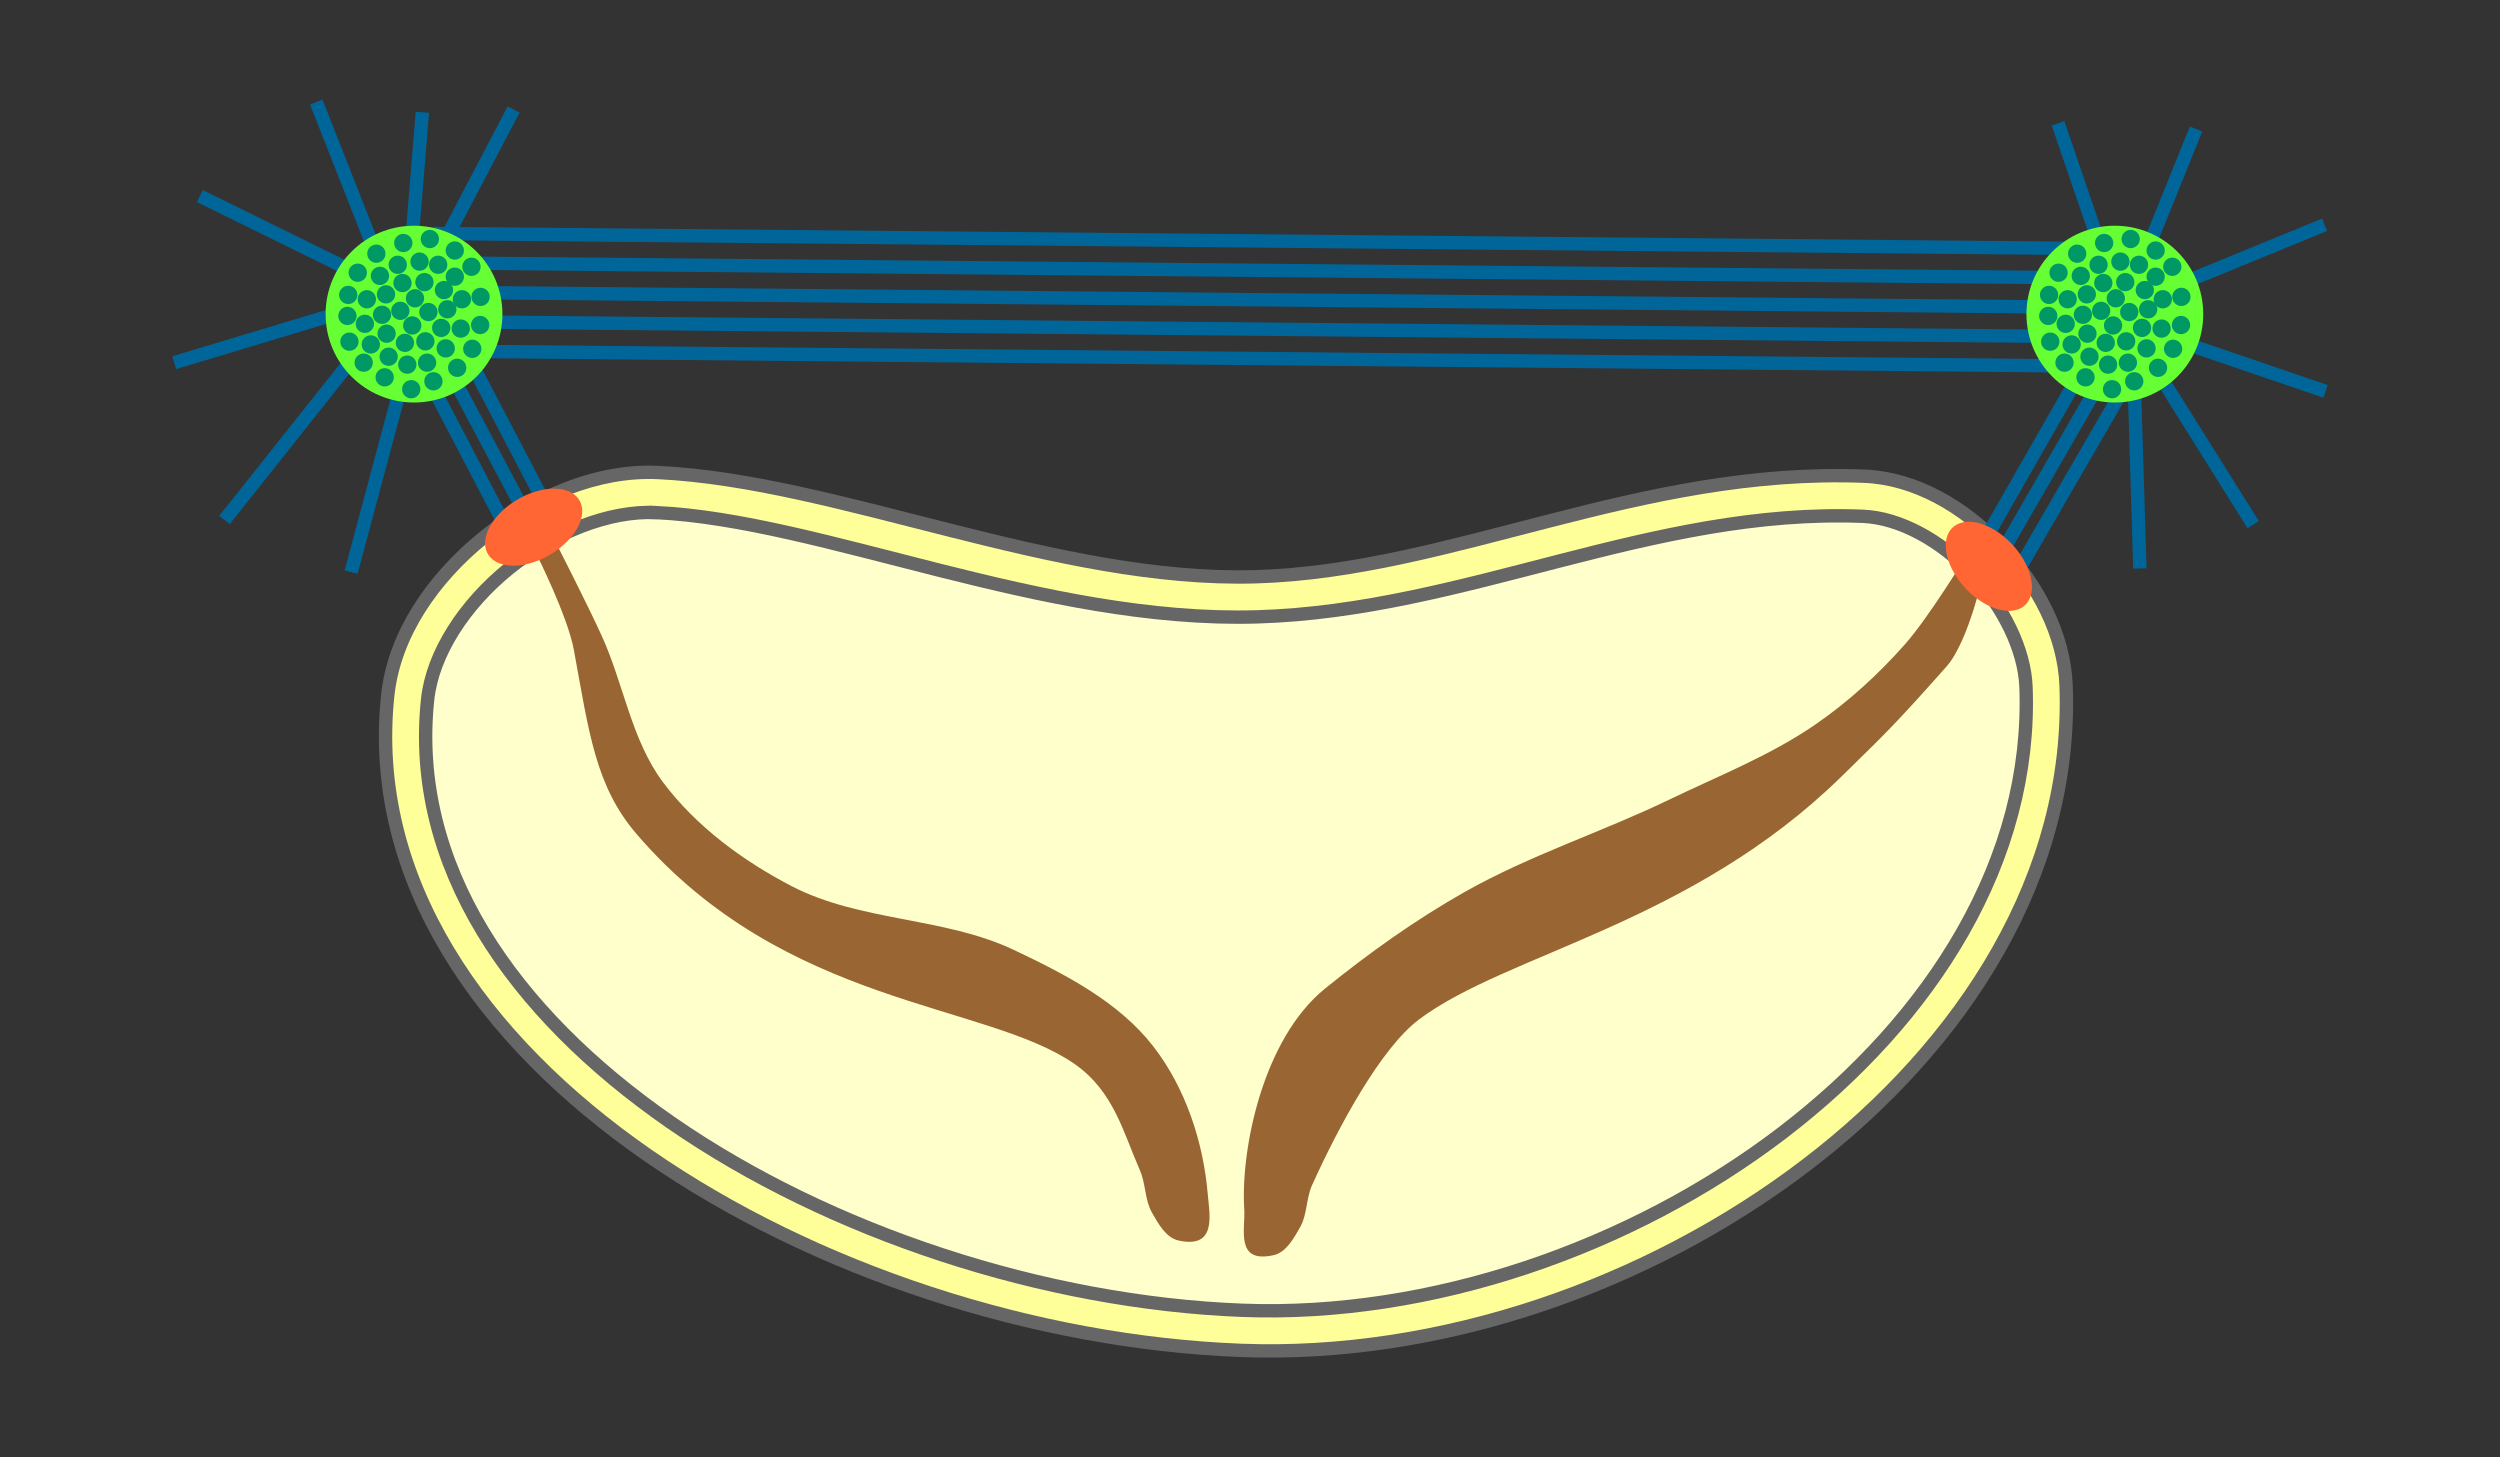 <svg xmlns="http://www.w3.org/2000/svg" width="199.467" height="116.267" viewBox="0 0 187 109"><rect x="0" y="0" width="187" height="109" fill="#333333" stroke="none"/><g transform="translate(-160.68 -193.318)"><path d="M209.908 228.662c-4.526-.218-9.252 1.778-13.04 4.846-3.79 3.068-6.7 7.261-7.184 11.812-1.466 13.75 7.019 25.802 19.46 34.42 12.442 8.619 28.948 13.996 44.362 14.586 14.874.57 30.455-4.84 42.283-13.863 11.828-9.023 19.968-21.773 19.434-35.877-.144-3.78-2.1-7.524-4.868-10.44-2.766-2.915-6.397-5.055-10.218-5.207-16.856-.668-30.835 7.086-45.504 7.52-15.003.444-31.213-7.145-44.725-7.797z" style="color:#000;font-style:normal;font-variant:normal;font-weight:400;font-stretch:normal;font-size:medium;line-height:normal;font-family:sans-serif;text-indent:0;text-align:start;text-decoration:none;text-decoration-line:none;text-decoration-style:solid;text-decoration-color:#000;letter-spacing:normal;word-spacing:normal;text-transform:none;direction:ltr;block-progression:tb;writing-mode:lr-tb;baseline-shift:baseline;text-anchor:start;white-space:normal;clip-rule:nonzero;display:inline;overflow:visible;visibility:visible;opacity:1;isolation:auto;mix-blend-mode:normal;color-interpolation:sRGB;color-interpolation-filters:linearRGB;solid-color:#000;solid-opacity:1;fill:#ff9;fill-opacity:1;fill-rule:evenodd;stroke:#666;stroke-width:1;stroke-linecap:butt;stroke-linejoin:miter;stroke-miterlimit:4;stroke-dasharray:none;stroke-dashoffset:0;stroke-opacity:1;color-rendering:auto;image-rendering:auto;shape-rendering:auto;text-rendering:auto;enable-background:accumulate"/><path d="M209.764 231.658c12.461.601 28.912 8.275 44.959 7.801 15.632-.462 29.448-8.15 45.295-7.522 2.74.11 5.807 1.793 8.162 4.274 2.354 2.481 3.94 5.708 4.045 8.49.488 12.88-6.982 24.777-18.256 33.377-11.274 8.6-26.286 13.789-40.348 13.25-14.794-.567-30.873-5.812-42.77-14.053-11.896-8.24-19.501-19.284-18.185-31.636.368-3.452 2.77-7.111 6.09-9.8 3.32-2.687 7.495-4.35 11.008-4.18z" style="color:#000;font-style:normal;font-variant:normal;font-weight:400;font-stretch:normal;font-size:medium;line-height:normal;font-family:sans-serif;text-indent:0;text-align:start;text-decoration:none;text-decoration-line:none;text-decoration-style:solid;text-decoration-color:#000;letter-spacing:normal;word-spacing:normal;text-transform:none;direction:ltr;block-progression:tb;writing-mode:lr-tb;baseline-shift:baseline;text-anchor:start;white-space:normal;clip-rule:nonzero;display:inline;overflow:visible;visibility:visible;opacity:1;isolation:auto;mix-blend-mode:normal;color-interpolation:sRGB;color-interpolation-filters:linearRGB;solid-color:#000;solid-opacity:1;fill:#ffc;fill-opacity:1;fill-rule:evenodd;stroke:#666;stroke-width:1;stroke-linecap:butt;stroke-linejoin:miter;stroke-miterlimit:4;stroke-dasharray:none;stroke-dashoffset:0;stroke-opacity:1;color-rendering:auto;image-rendering:auto;shape-rendering:auto;text-rendering:auto;enable-background:accumulate"/><path d="M202.142 233.677s2.441 4.77 3.55 7.206c1.644 3.608 2.216 7.798 4.597 10.967 2.472 3.29 5.956 5.856 9.608 7.753 5.11 2.655 11.402 2.299 16.607 4.763 3.826 1.812 7.852 3.878 10.445 7.224 2.408 3.109 3.744 7.153 4.073 11.072.125 1.489.707 4.087-2.193 3.446-.938-.207-1.509-1.254-1.985-2.089-.54-.949-.456-2.152-.895-3.152-1.253-2.852-1.964-5.926-4.89-7.962-6.665-4.634-21.65-4.283-32.755-17.19-3.1-3.604-3.566-7.625-4.7-13.787-.467-2.537-2.82-7.207-2.82-7.207zM307.73 234.938s-2.781 4.557-4.538 6.549c-1.995 2.259-4.252 4.324-6.734 6.032-3.373 2.32-7.237 3.836-10.925 5.614-5.037 2.43-10.423 4.15-15.291 6.902-3.685 2.083-7.153 4.562-10.445 7.224-4.697 3.798-6.327 12.124-6.047 16.499.096 1.491-.706 4.088 2.194 3.447.937-.208 1.508-1.255 1.984-2.09.541-.948.445-2.156.896-3.152 2.03-4.483 5.163-10.263 8.015-12.402 6.558-4.918 20.326-7.12 31.603-18.178 3.314-3.249 3.901-3.776 7.825-8.194 1.713-1.929 2.82-7.207 2.82-7.207z" style="fill:#963;fill-opacity:1;fill-rule:evenodd;stroke:none;stroke-width:1px;stroke-linecap:butt;stroke-linejoin:miter;stroke-opacity:1"/><path d="m193.065 210.781 123.432 1.12M193.065 219.577l123.432 1.12M193.065 217.378l123.432 1.12M193.065 215.18l123.432 1.12M193.065 212.98l123.432 1.12" style="fill:none;fill-rule:evenodd;stroke:#069;stroke-width:1px;stroke-linecap:butt;stroke-linejoin:miter;stroke-opacity:1"/><path d="m192.343 220.936 6.368 12.182M193.248 219.056l6.716 12.67M195.964 220.518l5.602 10.72M190.672 222.19l-3.729 13.922M186.982 220.24l-9.508 11.973M185.728 216.828l-12.015 3.618M175.632 207.985l11.172 5.497M184.336 200.952l4.278 10.86M192.274 201.718l-.805 9.815M199.097 201.51l-5.4 10.301" style="stroke:#069;stroke-width:1px"/><g transform="translate(-101.4 65.834)"><circle style="fill:#6f3;fill-opacity:1" cx="293.048" cy="150.98" r="6.612"/><g transform="matrix(-1 0 0 1 -25.936 -66.1)"><circle style="color:#000;clip-rule:nonzero;display:inline;overflow:visible;visibility:visible;opacity:1;isolation:auto;mix-blend-mode:normal;color-interpolation:sRGB;color-interpolation-filters:linearRGB;solid-color:#000;solid-opacity:1;fill:#096;fill-opacity:1;fill-rule:nonzero;stroke:none;stroke-width:1;stroke-linecap:round;stroke-linejoin:round;stroke-miterlimit:4;stroke-dasharray:none;stroke-dashoffset:.44;stroke-opacity:1;color-rendering:auto;image-rendering:auto;shape-rendering:auto;text-rendering:auto;enable-background:accumulate" cx="-321.225" cy="215.281" r=".685"/><circle style="color:#000;clip-rule:nonzero;display:inline;overflow:visible;visibility:visible;opacity:1;isolation:auto;mix-blend-mode:normal;color-interpolation:sRGB;color-interpolation-filters:linearRGB;solid-color:#000;solid-opacity:1;fill:#096;fill-opacity:1;fill-rule:nonzero;stroke:none;stroke-width:1;stroke-linecap:round;stroke-linejoin:round;stroke-miterlimit:4;stroke-dasharray:none;stroke-dashoffset:.44;stroke-opacity:1;color-rendering:auto;image-rendering:auto;shape-rendering:auto;text-rendering:auto;enable-background:accumulate" cx="-319.764" cy="214.688" r=".685"/><circle style="color:#000;clip-rule:nonzero;display:inline;overflow:visible;visibility:visible;opacity:1;isolation:auto;mix-blend-mode:normal;color-interpolation:sRGB;color-interpolation-filters:linearRGB;solid-color:#000;solid-opacity:1;fill:#096;fill-opacity:1;fill-rule:nonzero;stroke:none;stroke-width:1;stroke-linecap:round;stroke-linejoin:round;stroke-miterlimit:4;stroke-dasharray:none;stroke-dashoffset:.44;stroke-opacity:1;color-rendering:auto;image-rendering:auto;shape-rendering:auto;text-rendering:auto;enable-background:accumulate" cx="-318.121" cy="214.756" r=".685"/><circle style="color:#000;clip-rule:nonzero;display:inline;overflow:visible;visibility:visible;opacity:1;isolation:auto;mix-blend-mode:normal;color-interpolation:sRGB;color-interpolation-filters:linearRGB;solid-color:#000;solid-opacity:1;fill:#096;fill-opacity:1;fill-rule:nonzero;stroke:none;stroke-width:1;stroke-linecap:round;stroke-linejoin:round;stroke-miterlimit:4;stroke-dasharray:none;stroke-dashoffset:.44;stroke-opacity:1;color-rendering:auto;image-rendering:auto;shape-rendering:auto;text-rendering:auto;enable-background:accumulate" cx="-320.061" cy="216.924" r=".685"/><circle style="color:#000;clip-rule:nonzero;display:inline;overflow:visible;visibility:visible;opacity:1;isolation:auto;mix-blend-mode:normal;color-interpolation:sRGB;color-interpolation-filters:linearRGB;solid-color:#000;solid-opacity:1;fill:#096;fill-opacity:1;fill-rule:nonzero;stroke:none;stroke-width:1;stroke-linecap:round;stroke-linejoin:round;stroke-miterlimit:4;stroke-dasharray:none;stroke-dashoffset:.44;stroke-opacity:1;color-rendering:auto;image-rendering:auto;shape-rendering:auto;text-rendering:auto;enable-background:accumulate" cx="-317.961" cy="216.833" r=".685"/><circle style="color:#000;clip-rule:nonzero;display:inline;overflow:visible;visibility:visible;opacity:1;isolation:auto;mix-blend-mode:normal;color-interpolation:sRGB;color-interpolation-filters:linearRGB;solid-color:#000;solid-opacity:1;fill:#096;fill-opacity:1;fill-rule:nonzero;stroke:none;stroke-width:1;stroke-linecap:round;stroke-linejoin:round;stroke-miterlimit:4;stroke-dasharray:none;stroke-dashoffset:.44;stroke-opacity:1;color-rendering:auto;image-rendering:auto;shape-rendering:auto;text-rendering:auto;enable-background:accumulate" cx="-318.851" cy="217.928" r=".685"/><circle style="color:#000;clip-rule:nonzero;display:inline;overflow:visible;visibility:visible;opacity:1;isolation:auto;mix-blend-mode:normal;color-interpolation:sRGB;color-interpolation-filters:linearRGB;solid-color:#000;solid-opacity:1;fill:#096;fill-opacity:1;fill-rule:nonzero;stroke:none;stroke-width:1;stroke-linecap:round;stroke-linejoin:round;stroke-miterlimit:4;stroke-dasharray:none;stroke-dashoffset:.44;stroke-opacity:1;color-rendering:auto;image-rendering:auto;shape-rendering:auto;text-rendering:auto;enable-background:accumulate" cx="-316.889" cy="215.601" r=".685"/><circle style="color:#000;clip-rule:nonzero;display:inline;overflow:visible;visibility:visible;opacity:1;isolation:auto;mix-blend-mode:normal;color-interpolation:sRGB;color-interpolation-filters:linearRGB;solid-color:#000;solid-opacity:1;fill:#096;fill-opacity:1;fill-rule:nonzero;stroke:none;stroke-width:1;stroke-linecap:round;stroke-linejoin:round;stroke-miterlimit:4;stroke-dasharray:none;stroke-dashoffset:.44;stroke-opacity:1;color-rendering:auto;image-rendering:auto;shape-rendering:auto;text-rendering:auto;enable-background:accumulate" cx="-316.592" cy="217.13" r=".685"/><circle style="color:#000;clip-rule:nonzero;display:inline;overflow:visible;visibility:visible;opacity:1;isolation:auto;mix-blend-mode:normal;color-interpolation:sRGB;color-interpolation-filters:linearRGB;solid-color:#000;solid-opacity:1;fill:#096;fill-opacity:1;fill-rule:nonzero;stroke:none;stroke-width:1;stroke-linecap:round;stroke-linejoin:round;stroke-miterlimit:4;stroke-dasharray:none;stroke-dashoffset:.44;stroke-opacity:1;color-rendering:auto;image-rendering:auto;shape-rendering:auto;text-rendering:auto;enable-background:accumulate" cx="-316.935" cy="218.544" r=".685"/><circle style="color:#000;clip-rule:nonzero;display:inline;overflow:visible;visibility:visible;opacity:1;isolation:auto;mix-blend-mode:normal;color-interpolation:sRGB;color-interpolation-filters:linearRGB;solid-color:#000;solid-opacity:1;fill:#096;fill-opacity:1;fill-rule:nonzero;stroke:none;stroke-width:1;stroke-linecap:round;stroke-linejoin:round;stroke-miterlimit:4;stroke-dasharray:none;stroke-dashoffset:.44;stroke-opacity:1;color-rendering:auto;image-rendering:auto;shape-rendering:auto;text-rendering:auto;enable-background:accumulate" cx="-318.304" cy="219.229" r=".685"/><circle style="color:#000;clip-rule:nonzero;display:inline;overflow:visible;visibility:visible;opacity:1;isolation:auto;mix-blend-mode:normal;color-interpolation:sRGB;color-interpolation-filters:linearRGB;solid-color:#000;solid-opacity:1;fill:#096;fill-opacity:1;fill-rule:nonzero;stroke:none;stroke-width:1;stroke-linecap:round;stroke-linejoin:round;stroke-miterlimit:4;stroke-dasharray:none;stroke-dashoffset:.44;stroke-opacity:1;color-rendering:auto;image-rendering:auto;shape-rendering:auto;text-rendering:auto;enable-background:accumulate" cx="-319.833" cy="219.115" r=".685"/><circle style="color:#000;clip-rule:nonzero;display:inline;overflow:visible;visibility:visible;opacity:1;isolation:auto;mix-blend-mode:normal;color-interpolation:sRGB;color-interpolation-filters:linearRGB;solid-color:#000;solid-opacity:1;fill:#096;fill-opacity:1;fill-rule:nonzero;stroke:none;stroke-width:1;stroke-linecap:round;stroke-linejoin:round;stroke-miterlimit:4;stroke-dasharray:none;stroke-dashoffset:.44;stroke-opacity:1;color-rendering:auto;image-rendering:auto;shape-rendering:auto;text-rendering:auto;enable-background:accumulate" cx="-321.019" cy="218.111" r=".685"/><circle style="color:#000;clip-rule:nonzero;display:inline;overflow:visible;visibility:visible;opacity:1;isolation:auto;mix-blend-mode:normal;color-interpolation:sRGB;color-interpolation-filters:linearRGB;solid-color:#000;solid-opacity:1;fill:#096;fill-opacity:1;fill-rule:nonzero;stroke:none;stroke-width:1;stroke-linecap:round;stroke-linejoin:round;stroke-miterlimit:4;stroke-dasharray:none;stroke-dashoffset:.44;stroke-opacity:1;color-rendering:auto;image-rendering:auto;shape-rendering:auto;text-rendering:auto;enable-background:accumulate" cx="-321.476" cy="216.719" r=".685"/><circle style="color:#000;clip-rule:nonzero;display:inline;overflow:visible;visibility:visible;opacity:1;isolation:auto;mix-blend-mode:normal;color-interpolation:sRGB;color-interpolation-filters:linearRGB;solid-color:#000;solid-opacity:1;fill:#096;fill-opacity:1;fill-rule:nonzero;stroke:none;stroke-width:1;stroke-linecap:round;stroke-linejoin:round;stroke-miterlimit:4;stroke-dasharray:none;stroke-dashoffset:.44;stroke-opacity:1;color-rendering:auto;image-rendering:auto;shape-rendering:auto;text-rendering:auto;enable-background:accumulate" cx="-319.057" cy="215.897" r=".685"/><circle style="color:#000;clip-rule:nonzero;display:inline;overflow:visible;visibility:visible;opacity:1;isolation:auto;mix-blend-mode:normal;color-interpolation:sRGB;color-interpolation-filters:linearRGB;solid-color:#000;solid-opacity:1;fill:#096;fill-opacity:1;fill-rule:nonzero;stroke:none;stroke-width:1;stroke-linecap:round;stroke-linejoin:round;stroke-miterlimit:4;stroke-dasharray:none;stroke-dashoffset:.44;stroke-opacity:1;color-rendering:auto;image-rendering:auto;shape-rendering:auto;text-rendering:auto;enable-background:accumulate" cx="-317.768" cy="213.39" r=".685"/><circle style="color:#000;clip-rule:nonzero;display:inline;overflow:visible;visibility:visible;opacity:1;isolation:auto;mix-blend-mode:normal;color-interpolation:sRGB;color-interpolation-filters:linearRGB;solid-color:#000;solid-opacity:1;fill:#096;fill-opacity:1;fill-rule:nonzero;stroke:none;stroke-width:1;stroke-linecap:round;stroke-linejoin:round;stroke-miterlimit:4;stroke-dasharray:none;stroke-dashoffset:.44;stroke-opacity:1;color-rendering:auto;image-rendering:auto;shape-rendering:auto;text-rendering:auto;enable-background:accumulate" cx="-319.399" cy="213.153" r=".685"/><circle style="color:#000;clip-rule:nonzero;display:inline;overflow:visible;visibility:visible;opacity:1;isolation:auto;mix-blend-mode:normal;color-interpolation:sRGB;color-interpolation-filters:linearRGB;solid-color:#000;solid-opacity:1;fill:#096;fill-opacity:1;fill-rule:nonzero;stroke:none;stroke-width:1;stroke-linecap:round;stroke-linejoin:round;stroke-miterlimit:4;stroke-dasharray:none;stroke-dashoffset:.44;stroke-opacity:1;color-rendering:auto;image-rendering:auto;shape-rendering:auto;text-rendering:auto;enable-background:accumulate" cx="-320.792" cy="213.39" r=".685"/><circle style="color:#000;clip-rule:nonzero;display:inline;overflow:visible;visibility:visible;opacity:1;isolation:auto;mix-blend-mode:normal;color-interpolation:sRGB;color-interpolation-filters:linearRGB;solid-color:#000;solid-opacity:1;fill:#096;fill-opacity:1;fill-rule:nonzero;stroke:none;stroke-width:1;stroke-linecap:round;stroke-linejoin:round;stroke-miterlimit:4;stroke-dasharray:none;stroke-dashoffset:.44;stroke-opacity:1;color-rendering:auto;image-rendering:auto;shape-rendering:auto;text-rendering:auto;enable-background:accumulate" cx="-322.036" cy="214.28" r=".685"/><circle style="color:#000;clip-rule:nonzero;display:inline;overflow:visible;visibility:visible;opacity:1;isolation:auto;mix-blend-mode:normal;color-interpolation:sRGB;color-interpolation-filters:linearRGB;solid-color:#000;solid-opacity:1;fill:#096;fill-opacity:1;fill-rule:nonzero;stroke:none;stroke-width:1;stroke-linecap:round;stroke-linejoin:round;stroke-miterlimit:4;stroke-dasharray:none;stroke-dashoffset:.44;stroke-opacity:1;color-rendering:auto;image-rendering:auto;shape-rendering:auto;text-rendering:auto;enable-background:accumulate" cx="-322.57" cy="215.969" r=".685"/><circle style="color:#000;clip-rule:nonzero;display:inline;overflow:visible;visibility:visible;opacity:1;isolation:auto;mix-blend-mode:normal;color-interpolation:sRGB;color-interpolation-filters:linearRGB;solid-color:#000;solid-opacity:1;fill:#096;fill-opacity:1;fill-rule:nonzero;stroke:none;stroke-width:1;stroke-linecap:round;stroke-linejoin:round;stroke-miterlimit:4;stroke-dasharray:none;stroke-dashoffset:.44;stroke-opacity:1;color-rendering:auto;image-rendering:auto;shape-rendering:auto;text-rendering:auto;enable-background:accumulate" cx="-322.481" cy="218.162" r=".685"/><circle style="color:#000;clip-rule:nonzero;display:inline;overflow:visible;visibility:visible;opacity:1;isolation:auto;mix-blend-mode:normal;color-interpolation:sRGB;color-interpolation-filters:linearRGB;solid-color:#000;solid-opacity:1;fill:#096;fill-opacity:1;fill-rule:nonzero;stroke:none;stroke-width:1;stroke-linecap:round;stroke-linejoin:round;stroke-miterlimit:4;stroke-dasharray:none;stroke-dashoffset:.44;stroke-opacity:1;color-rendering:auto;image-rendering:auto;shape-rendering:auto;text-rendering:auto;enable-background:accumulate" cx="-321.355" cy="219.644" r=".685"/><circle style="color:#000;clip-rule:nonzero;display:inline;overflow:visible;visibility:visible;opacity:1;isolation:auto;mix-blend-mode:normal;color-interpolation:sRGB;color-interpolation-filters:linearRGB;solid-color:#000;solid-opacity:1;fill:#096;fill-opacity:1;fill-rule:nonzero;stroke:none;stroke-width:1;stroke-linecap:round;stroke-linejoin:round;stroke-miterlimit:4;stroke-dasharray:none;stroke-dashoffset:.44;stroke-opacity:1;color-rendering:auto;image-rendering:auto;shape-rendering:auto;text-rendering:auto;enable-background:accumulate" cx="-319.962" cy="220.711" r=".685"/><circle style="color:#000;clip-rule:nonzero;display:inline;overflow:visible;visibility:visible;opacity:1;isolation:auto;mix-blend-mode:normal;color-interpolation:sRGB;color-interpolation-filters:linearRGB;solid-color:#000;solid-opacity:1;fill:#096;fill-opacity:1;fill-rule:nonzero;stroke:none;stroke-width:1;stroke-linecap:round;stroke-linejoin:round;stroke-miterlimit:4;stroke-dasharray:none;stroke-dashoffset:.44;stroke-opacity:1;color-rendering:auto;image-rendering:auto;shape-rendering:auto;text-rendering:auto;enable-background:accumulate" cx="-318.48" cy="220.859" r=".685"/><circle style="color:#000;clip-rule:nonzero;display:inline;overflow:visible;visibility:visible;opacity:1;isolation:auto;mix-blend-mode:normal;color-interpolation:sRGB;color-interpolation-filters:linearRGB;solid-color:#000;solid-opacity:1;fill:#096;fill-opacity:1;fill-rule:nonzero;stroke:none;stroke-width:1;stroke-linecap:round;stroke-linejoin:round;stroke-miterlimit:4;stroke-dasharray:none;stroke-dashoffset:.44;stroke-opacity:1;color-rendering:auto;image-rendering:auto;shape-rendering:auto;text-rendering:auto;enable-background:accumulate" cx="-317.087" cy="220.266" r=".685"/><circle style="color:#000;clip-rule:nonzero;display:inline;overflow:visible;visibility:visible;opacity:1;isolation:auto;mix-blend-mode:normal;color-interpolation:sRGB;color-interpolation-filters:linearRGB;solid-color:#000;solid-opacity:1;fill:#096;fill-opacity:1;fill-rule:nonzero;stroke:none;stroke-width:1;stroke-linecap:round;stroke-linejoin:round;stroke-miterlimit:4;stroke-dasharray:none;stroke-dashoffset:.44;stroke-opacity:1;color-rendering:auto;image-rendering:auto;shape-rendering:auto;text-rendering:auto;enable-background:accumulate" cx="-315.753" cy="219.348" r=".685"/><circle style="color:#000;clip-rule:nonzero;display:inline;overflow:visible;visibility:visible;opacity:1;isolation:auto;mix-blend-mode:normal;color-interpolation:sRGB;color-interpolation-filters:linearRGB;solid-color:#000;solid-opacity:1;fill:#096;fill-opacity:1;fill-rule:nonzero;stroke:none;stroke-width:1;stroke-linecap:round;stroke-linejoin:round;stroke-miterlimit:4;stroke-dasharray:none;stroke-dashoffset:.44;stroke-opacity:1;color-rendering:auto;image-rendering:auto;shape-rendering:auto;text-rendering:auto;enable-background:accumulate" cx="-315.308" cy="217.806" r=".685"/><circle style="color:#000;clip-rule:nonzero;display:inline;overflow:visible;visibility:visible;opacity:1;isolation:auto;mix-blend-mode:normal;color-interpolation:sRGB;color-interpolation-filters:linearRGB;solid-color:#000;solid-opacity:1;fill:#096;fill-opacity:1;fill-rule:nonzero;stroke:none;stroke-width:1;stroke-linecap:round;stroke-linejoin:round;stroke-miterlimit:4;stroke-dasharray:none;stroke-dashoffset:.44;stroke-opacity:1;color-rendering:auto;image-rendering:auto;shape-rendering:auto;text-rendering:auto;enable-background:accumulate" cx="-315.457" cy="215.969" r=".685"/><circle style="color:#000;clip-rule:nonzero;display:inline;overflow:visible;visibility:visible;opacity:1;isolation:auto;mix-blend-mode:normal;color-interpolation:sRGB;color-interpolation-filters:linearRGB;solid-color:#000;solid-opacity:1;fill:#096;fill-opacity:1;fill-rule:nonzero;stroke:none;stroke-width:1;stroke-linecap:round;stroke-linejoin:round;stroke-miterlimit:4;stroke-dasharray:none;stroke-dashoffset:.44;stroke-opacity:1;color-rendering:auto;image-rendering:auto;shape-rendering:auto;text-rendering:auto;enable-background:accumulate" cx="-316.435" cy="214.22" r=".685"/><circle style="color:#000;clip-rule:nonzero;display:inline;overflow:visible;visibility:visible;opacity:1;isolation:auto;mix-blend-mode:normal;color-interpolation:sRGB;color-interpolation-filters:linearRGB;solid-color:#000;solid-opacity:1;fill:#096;fill-opacity:1;fill-rule:nonzero;stroke:none;stroke-width:1;stroke-linecap:round;stroke-linejoin:round;stroke-miterlimit:4;stroke-dasharray:none;stroke-dashoffset:.44;stroke-opacity:1;color-rendering:auto;image-rendering:auto;shape-rendering:auto;text-rendering:auto;enable-background:accumulate" cx="-316.168" cy="212.56" r=".685"/><circle style="color:#000;clip-rule:nonzero;display:inline;overflow:visible;visibility:visible;opacity:1;isolation:auto;mix-blend-mode:normal;color-interpolation:sRGB;color-interpolation-filters:linearRGB;solid-color:#000;solid-opacity:1;fill:#096;fill-opacity:1;fill-rule:nonzero;stroke:none;stroke-width:1;stroke-linecap:round;stroke-linejoin:round;stroke-miterlimit:4;stroke-dasharray:none;stroke-dashoffset:.44;stroke-opacity:1;color-rendering:auto;image-rendering:auto;shape-rendering:auto;text-rendering:auto;enable-background:accumulate" cx="-318.183" cy="211.76" r=".685"/><circle style="color:#000;clip-rule:nonzero;display:inline;overflow:visible;visibility:visible;opacity:1;isolation:auto;mix-blend-mode:normal;color-interpolation:sRGB;color-interpolation-filters:linearRGB;solid-color:#000;solid-opacity:1;fill:#096;fill-opacity:1;fill-rule:nonzero;stroke:none;stroke-width:1;stroke-linecap:round;stroke-linejoin:round;stroke-miterlimit:4;stroke-dasharray:none;stroke-dashoffset:.44;stroke-opacity:1;color-rendering:auto;image-rendering:auto;shape-rendering:auto;text-rendering:auto;enable-background:accumulate" cx="-320.169" cy="211.464" r=".685"/><circle style="color:#000;clip-rule:nonzero;display:inline;overflow:visible;visibility:visible;opacity:1;isolation:auto;mix-blend-mode:normal;color-interpolation:sRGB;color-interpolation-filters:linearRGB;solid-color:#000;solid-opacity:1;fill:#096;fill-opacity:1;fill-rule:nonzero;stroke:none;stroke-width:1;stroke-linecap:round;stroke-linejoin:round;stroke-miterlimit:4;stroke-dasharray:none;stroke-dashoffset:.44;stroke-opacity:1;color-rendering:auto;image-rendering:auto;shape-rendering:auto;text-rendering:auto;enable-background:accumulate" cx="-322.036" cy="212.323" r=".685"/><circle style="color:#000;clip-rule:nonzero;display:inline;overflow:visible;visibility:visible;opacity:1;isolation:auto;mix-blend-mode:normal;color-interpolation:sRGB;color-interpolation-filters:linearRGB;solid-color:#000;solid-opacity:1;fill:#096;fill-opacity:1;fill-rule:nonzero;stroke:none;stroke-width:1;stroke-linecap:round;stroke-linejoin:round;stroke-miterlimit:4;stroke-dasharray:none;stroke-dashoffset:.44;stroke-opacity:1;color-rendering:auto;image-rendering:auto;shape-rendering:auto;text-rendering:auto;enable-background:accumulate" cx="-323.281" cy="213.539" r=".685"/><circle style="color:#000;clip-rule:nonzero;display:inline;overflow:visible;visibility:visible;opacity:1;isolation:auto;mix-blend-mode:normal;color-interpolation:sRGB;color-interpolation-filters:linearRGB;solid-color:#000;solid-opacity:1;fill:#096;fill-opacity:1;fill-rule:nonzero;stroke:none;stroke-width:1;stroke-linecap:round;stroke-linejoin:round;stroke-miterlimit:4;stroke-dasharray:none;stroke-dashoffset:.44;stroke-opacity:1;color-rendering:auto;image-rendering:auto;shape-rendering:auto;text-rendering:auto;enable-background:accumulate" cx="-323.963" cy="215.791" r=".685"/><circle style="color:#000;clip-rule:nonzero;display:inline;overflow:visible;visibility:visible;opacity:1;isolation:auto;mix-blend-mode:normal;color-interpolation:sRGB;color-interpolation-filters:linearRGB;solid-color:#000;solid-opacity:1;fill:#096;fill-opacity:1;fill-rule:nonzero;stroke:none;stroke-width:1;stroke-linecap:round;stroke-linejoin:round;stroke-miterlimit:4;stroke-dasharray:none;stroke-dashoffset:.44;stroke-opacity:1;color-rendering:auto;image-rendering:auto;shape-rendering:auto;text-rendering:auto;enable-background:accumulate" cx="-323.933" cy="217.895" r=".685"/><circle style="color:#000;clip-rule:nonzero;display:inline;overflow:visible;visibility:visible;opacity:1;isolation:auto;mix-blend-mode:normal;color-interpolation:sRGB;color-interpolation-filters:linearRGB;solid-color:#000;solid-opacity:1;fill:#096;fill-opacity:1;fill-rule:nonzero;stroke:none;stroke-width:1;stroke-linecap:round;stroke-linejoin:round;stroke-miterlimit:4;stroke-dasharray:none;stroke-dashoffset:.44;stroke-opacity:1;color-rendering:auto;image-rendering:auto;shape-rendering:auto;text-rendering:auto;enable-background:accumulate" cx="-323.341" cy="219.674" r=".685"/><circle style="color:#000;clip-rule:nonzero;display:inline;overflow:visible;visibility:visible;opacity:1;isolation:auto;mix-blend-mode:normal;color-interpolation:sRGB;color-interpolation-filters:linearRGB;solid-color:#000;solid-opacity:1;fill:#096;fill-opacity:1;fill-rule:nonzero;stroke:none;stroke-width:1;stroke-linecap:round;stroke-linejoin:round;stroke-miterlimit:4;stroke-dasharray:none;stroke-dashoffset:.44;stroke-opacity:1;color-rendering:auto;image-rendering:auto;shape-rendering:auto;text-rendering:auto;enable-background:accumulate" cx="-322.214" cy="221.096" r=".685"/><circle style="color:#000;clip-rule:nonzero;display:inline;overflow:visible;visibility:visible;opacity:1;isolation:auto;mix-blend-mode:normal;color-interpolation:sRGB;color-interpolation-filters:linearRGB;solid-color:#000;solid-opacity:1;fill:#096;fill-opacity:1;fill-rule:nonzero;stroke:none;stroke-width:1;stroke-linecap:round;stroke-linejoin:round;stroke-miterlimit:4;stroke-dasharray:none;stroke-dashoffset:.44;stroke-opacity:1;color-rendering:auto;image-rendering:auto;shape-rendering:auto;text-rendering:auto;enable-background:accumulate" cx="-320.436" cy="222.104" r=".685"/><circle style="color:#000;clip-rule:nonzero;display:inline;overflow:visible;visibility:visible;opacity:1;isolation:auto;mix-blend-mode:normal;color-interpolation:sRGB;color-interpolation-filters:linearRGB;solid-color:#000;solid-opacity:1;fill:#096;fill-opacity:1;fill-rule:nonzero;stroke:none;stroke-width:1;stroke-linecap:round;stroke-linejoin:round;stroke-miterlimit:4;stroke-dasharray:none;stroke-dashoffset:.44;stroke-opacity:1;color-rendering:auto;image-rendering:auto;shape-rendering:auto;text-rendering:auto;enable-background:accumulate" cx="-318.776" cy="222.697" r=".685"/><circle style="color:#000;clip-rule:nonzero;display:inline;overflow:visible;visibility:visible;opacity:1;isolation:auto;mix-blend-mode:normal;color-interpolation:sRGB;color-interpolation-filters:linearRGB;solid-color:#000;solid-opacity:1;fill:#096;fill-opacity:1;fill-rule:nonzero;stroke:none;stroke-width:1;stroke-linecap:round;stroke-linejoin:round;stroke-miterlimit:4;stroke-dasharray:none;stroke-dashoffset:.44;stroke-opacity:1;color-rendering:auto;image-rendering:auto;shape-rendering:auto;text-rendering:auto;enable-background:accumulate" cx="-316.79" cy="221.808" r=".685"/><circle style="color:#000;clip-rule:nonzero;display:inline;overflow:visible;visibility:visible;opacity:1;isolation:auto;mix-blend-mode:normal;color-interpolation:sRGB;color-interpolation-filters:linearRGB;solid-color:#000;solid-opacity:1;fill:#096;fill-opacity:1;fill-rule:nonzero;stroke:none;stroke-width:1;stroke-linecap:round;stroke-linejoin:round;stroke-miterlimit:4;stroke-dasharray:none;stroke-dashoffset:.44;stroke-opacity:1;color-rendering:auto;image-rendering:auto;shape-rendering:auto;text-rendering:auto;enable-background:accumulate" cx="-315.22" cy="220.711" r=".685"/><circle style="color:#000;clip-rule:nonzero;display:inline;overflow:visible;visibility:visible;opacity:1;isolation:auto;mix-blend-mode:normal;color-interpolation:sRGB;color-interpolation-filters:linearRGB;solid-color:#000;solid-opacity:1;fill:#096;fill-opacity:1;fill-rule:nonzero;stroke:none;stroke-width:1;stroke-linecap:round;stroke-linejoin:round;stroke-miterlimit:4;stroke-dasharray:none;stroke-dashoffset:.44;stroke-opacity:1;color-rendering:auto;image-rendering:auto;shape-rendering:auto;text-rendering:auto;enable-background:accumulate" cx="-314.153" cy="219.14" r=".685"/><circle style="color:#000;clip-rule:nonzero;display:inline;overflow:visible;visibility:visible;opacity:1;isolation:auto;mix-blend-mode:normal;color-interpolation:sRGB;color-interpolation-filters:linearRGB;solid-color:#000;solid-opacity:1;fill:#096;fill-opacity:1;fill-rule:nonzero;stroke:none;stroke-width:1;stroke-linecap:round;stroke-linejoin:round;stroke-miterlimit:4;stroke-dasharray:none;stroke-dashoffset:.44;stroke-opacity:1;color-rendering:auto;image-rendering:auto;shape-rendering:auto;text-rendering:auto;enable-background:accumulate" cx="-314.004" cy="217.214" r=".685"/><circle style="color:#000;clip-rule:nonzero;display:inline;overflow:visible;visibility:visible;opacity:1;isolation:auto;mix-blend-mode:normal;color-interpolation:sRGB;color-interpolation-filters:linearRGB;solid-color:#000;solid-opacity:1;fill:#096;fill-opacity:1;fill-rule:nonzero;stroke:none;stroke-width:1;stroke-linecap:round;stroke-linejoin:round;stroke-miterlimit:4;stroke-dasharray:none;stroke-dashoffset:.44;stroke-opacity:1;color-rendering:auto;image-rendering:auto;shape-rendering:auto;text-rendering:auto;enable-background:accumulate" cx="-314.064" cy="215.643" r=".685"/><circle style="color:#000;clip-rule:nonzero;display:inline;overflow:visible;visibility:visible;opacity:1;isolation:auto;mix-blend-mode:normal;color-interpolation:sRGB;color-interpolation-filters:linearRGB;solid-color:#000;solid-opacity:1;fill:#096;fill-opacity:1;fill-rule:nonzero;stroke:none;stroke-width:1;stroke-linecap:round;stroke-linejoin:round;stroke-miterlimit:4;stroke-dasharray:none;stroke-dashoffset:.44;stroke-opacity:1;color-rendering:auto;image-rendering:auto;shape-rendering:auto;text-rendering:auto;enable-background:accumulate" cx="-314.775" cy="213.983" r=".685"/></g></g><ellipse transform="matrix(.906 -.423 .276 .961 0 0)" ry="2.445" rx="3.941" cy="299.494" cx="130.174" style="fill:#f63"/><path d="m309.493 233.091 6.978-12.207M318.038 221.412l-7.976 13.857M319.462 222.48l-8.546 14.783M320.317 221.84l.427 13.999M321.741 220.629l7.477 11.934M323.664 218.849l10.966 3.744M323.023 214.86l11.536-4.73M324.946 202.968l-3.989 9.869M314.62 202.541l3.133 9.156" style="stroke:#069;stroke-width:1px"/><g transform="translate(25.822 65.834)"><circle style="fill:#6f3;fill-opacity:1" cx="293.048" cy="150.98" r="6.612"/><g transform="matrix(-1 0 0 1 -25.936 -66.1)"><circle style="color:#000;clip-rule:nonzero;display:inline;overflow:visible;visibility:visible;opacity:1;isolation:auto;mix-blend-mode:normal;color-interpolation:sRGB;color-interpolation-filters:linearRGB;solid-color:#000;solid-opacity:1;fill:#096;fill-opacity:1;fill-rule:nonzero;stroke:none;stroke-width:1;stroke-linecap:round;stroke-linejoin:round;stroke-miterlimit:4;stroke-dasharray:none;stroke-dashoffset:.44;stroke-opacity:1;color-rendering:auto;image-rendering:auto;shape-rendering:auto;text-rendering:auto;enable-background:accumulate" cx="-321.225" cy="215.281" r=".685"/><circle style="color:#000;clip-rule:nonzero;display:inline;overflow:visible;visibility:visible;opacity:1;isolation:auto;mix-blend-mode:normal;color-interpolation:sRGB;color-interpolation-filters:linearRGB;solid-color:#000;solid-opacity:1;fill:#096;fill-opacity:1;fill-rule:nonzero;stroke:none;stroke-width:1;stroke-linecap:round;stroke-linejoin:round;stroke-miterlimit:4;stroke-dasharray:none;stroke-dashoffset:.44;stroke-opacity:1;color-rendering:auto;image-rendering:auto;shape-rendering:auto;text-rendering:auto;enable-background:accumulate" cx="-319.764" cy="214.688" r=".685"/><circle style="color:#000;clip-rule:nonzero;display:inline;overflow:visible;visibility:visible;opacity:1;isolation:auto;mix-blend-mode:normal;color-interpolation:sRGB;color-interpolation-filters:linearRGB;solid-color:#000;solid-opacity:1;fill:#096;fill-opacity:1;fill-rule:nonzero;stroke:none;stroke-width:1;stroke-linecap:round;stroke-linejoin:round;stroke-miterlimit:4;stroke-dasharray:none;stroke-dashoffset:.44;stroke-opacity:1;color-rendering:auto;image-rendering:auto;shape-rendering:auto;text-rendering:auto;enable-background:accumulate" cx="-318.121" cy="214.756" r=".685"/><circle style="color:#000;clip-rule:nonzero;display:inline;overflow:visible;visibility:visible;opacity:1;isolation:auto;mix-blend-mode:normal;color-interpolation:sRGB;color-interpolation-filters:linearRGB;solid-color:#000;solid-opacity:1;fill:#096;fill-opacity:1;fill-rule:nonzero;stroke:none;stroke-width:1;stroke-linecap:round;stroke-linejoin:round;stroke-miterlimit:4;stroke-dasharray:none;stroke-dashoffset:.44;stroke-opacity:1;color-rendering:auto;image-rendering:auto;shape-rendering:auto;text-rendering:auto;enable-background:accumulate" cx="-320.061" cy="216.924" r=".685"/><circle style="color:#000;clip-rule:nonzero;display:inline;overflow:visible;visibility:visible;opacity:1;isolation:auto;mix-blend-mode:normal;color-interpolation:sRGB;color-interpolation-filters:linearRGB;solid-color:#000;solid-opacity:1;fill:#096;fill-opacity:1;fill-rule:nonzero;stroke:none;stroke-width:1;stroke-linecap:round;stroke-linejoin:round;stroke-miterlimit:4;stroke-dasharray:none;stroke-dashoffset:.44;stroke-opacity:1;color-rendering:auto;image-rendering:auto;shape-rendering:auto;text-rendering:auto;enable-background:accumulate" cx="-317.961" cy="216.833" r=".685"/><circle style="color:#000;clip-rule:nonzero;display:inline;overflow:visible;visibility:visible;opacity:1;isolation:auto;mix-blend-mode:normal;color-interpolation:sRGB;color-interpolation-filters:linearRGB;solid-color:#000;solid-opacity:1;fill:#096;fill-opacity:1;fill-rule:nonzero;stroke:none;stroke-width:1;stroke-linecap:round;stroke-linejoin:round;stroke-miterlimit:4;stroke-dasharray:none;stroke-dashoffset:.44;stroke-opacity:1;color-rendering:auto;image-rendering:auto;shape-rendering:auto;text-rendering:auto;enable-background:accumulate" cx="-318.851" cy="217.928" r=".685"/><circle style="color:#000;clip-rule:nonzero;display:inline;overflow:visible;visibility:visible;opacity:1;isolation:auto;mix-blend-mode:normal;color-interpolation:sRGB;color-interpolation-filters:linearRGB;solid-color:#000;solid-opacity:1;fill:#096;fill-opacity:1;fill-rule:nonzero;stroke:none;stroke-width:1;stroke-linecap:round;stroke-linejoin:round;stroke-miterlimit:4;stroke-dasharray:none;stroke-dashoffset:.44;stroke-opacity:1;color-rendering:auto;image-rendering:auto;shape-rendering:auto;text-rendering:auto;enable-background:accumulate" cx="-316.889" cy="215.601" r=".685"/><circle style="color:#000;clip-rule:nonzero;display:inline;overflow:visible;visibility:visible;opacity:1;isolation:auto;mix-blend-mode:normal;color-interpolation:sRGB;color-interpolation-filters:linearRGB;solid-color:#000;solid-opacity:1;fill:#096;fill-opacity:1;fill-rule:nonzero;stroke:none;stroke-width:1;stroke-linecap:round;stroke-linejoin:round;stroke-miterlimit:4;stroke-dasharray:none;stroke-dashoffset:.44;stroke-opacity:1;color-rendering:auto;image-rendering:auto;shape-rendering:auto;text-rendering:auto;enable-background:accumulate" cx="-316.592" cy="217.13" r=".685"/><circle style="color:#000;clip-rule:nonzero;display:inline;overflow:visible;visibility:visible;opacity:1;isolation:auto;mix-blend-mode:normal;color-interpolation:sRGB;color-interpolation-filters:linearRGB;solid-color:#000;solid-opacity:1;fill:#096;fill-opacity:1;fill-rule:nonzero;stroke:none;stroke-width:1;stroke-linecap:round;stroke-linejoin:round;stroke-miterlimit:4;stroke-dasharray:none;stroke-dashoffset:.44;stroke-opacity:1;color-rendering:auto;image-rendering:auto;shape-rendering:auto;text-rendering:auto;enable-background:accumulate" cx="-316.935" cy="218.544" r=".685"/><circle style="color:#000;clip-rule:nonzero;display:inline;overflow:visible;visibility:visible;opacity:1;isolation:auto;mix-blend-mode:normal;color-interpolation:sRGB;color-interpolation-filters:linearRGB;solid-color:#000;solid-opacity:1;fill:#096;fill-opacity:1;fill-rule:nonzero;stroke:none;stroke-width:1;stroke-linecap:round;stroke-linejoin:round;stroke-miterlimit:4;stroke-dasharray:none;stroke-dashoffset:.44;stroke-opacity:1;color-rendering:auto;image-rendering:auto;shape-rendering:auto;text-rendering:auto;enable-background:accumulate" cx="-318.304" cy="219.229" r=".685"/><circle style="color:#000;clip-rule:nonzero;display:inline;overflow:visible;visibility:visible;opacity:1;isolation:auto;mix-blend-mode:normal;color-interpolation:sRGB;color-interpolation-filters:linearRGB;solid-color:#000;solid-opacity:1;fill:#096;fill-opacity:1;fill-rule:nonzero;stroke:none;stroke-width:1;stroke-linecap:round;stroke-linejoin:round;stroke-miterlimit:4;stroke-dasharray:none;stroke-dashoffset:.44;stroke-opacity:1;color-rendering:auto;image-rendering:auto;shape-rendering:auto;text-rendering:auto;enable-background:accumulate" cx="-319.833" cy="219.115" r=".685"/><circle style="color:#000;clip-rule:nonzero;display:inline;overflow:visible;visibility:visible;opacity:1;isolation:auto;mix-blend-mode:normal;color-interpolation:sRGB;color-interpolation-filters:linearRGB;solid-color:#000;solid-opacity:1;fill:#096;fill-opacity:1;fill-rule:nonzero;stroke:none;stroke-width:1;stroke-linecap:round;stroke-linejoin:round;stroke-miterlimit:4;stroke-dasharray:none;stroke-dashoffset:.44;stroke-opacity:1;color-rendering:auto;image-rendering:auto;shape-rendering:auto;text-rendering:auto;enable-background:accumulate" cx="-321.019" cy="218.111" r=".685"/><circle style="color:#000;clip-rule:nonzero;display:inline;overflow:visible;visibility:visible;opacity:1;isolation:auto;mix-blend-mode:normal;color-interpolation:sRGB;color-interpolation-filters:linearRGB;solid-color:#000;solid-opacity:1;fill:#096;fill-opacity:1;fill-rule:nonzero;stroke:none;stroke-width:1;stroke-linecap:round;stroke-linejoin:round;stroke-miterlimit:4;stroke-dasharray:none;stroke-dashoffset:.44;stroke-opacity:1;color-rendering:auto;image-rendering:auto;shape-rendering:auto;text-rendering:auto;enable-background:accumulate" cx="-321.476" cy="216.719" r=".685"/><circle style="color:#000;clip-rule:nonzero;display:inline;overflow:visible;visibility:visible;opacity:1;isolation:auto;mix-blend-mode:normal;color-interpolation:sRGB;color-interpolation-filters:linearRGB;solid-color:#000;solid-opacity:1;fill:#096;fill-opacity:1;fill-rule:nonzero;stroke:none;stroke-width:1;stroke-linecap:round;stroke-linejoin:round;stroke-miterlimit:4;stroke-dasharray:none;stroke-dashoffset:.44;stroke-opacity:1;color-rendering:auto;image-rendering:auto;shape-rendering:auto;text-rendering:auto;enable-background:accumulate" cx="-319.057" cy="215.897" r=".685"/><circle style="color:#000;clip-rule:nonzero;display:inline;overflow:visible;visibility:visible;opacity:1;isolation:auto;mix-blend-mode:normal;color-interpolation:sRGB;color-interpolation-filters:linearRGB;solid-color:#000;solid-opacity:1;fill:#096;fill-opacity:1;fill-rule:nonzero;stroke:none;stroke-width:1;stroke-linecap:round;stroke-linejoin:round;stroke-miterlimit:4;stroke-dasharray:none;stroke-dashoffset:.44;stroke-opacity:1;color-rendering:auto;image-rendering:auto;shape-rendering:auto;text-rendering:auto;enable-background:accumulate" cx="-317.768" cy="213.39" r=".685"/><circle style="color:#000;clip-rule:nonzero;display:inline;overflow:visible;visibility:visible;opacity:1;isolation:auto;mix-blend-mode:normal;color-interpolation:sRGB;color-interpolation-filters:linearRGB;solid-color:#000;solid-opacity:1;fill:#096;fill-opacity:1;fill-rule:nonzero;stroke:none;stroke-width:1;stroke-linecap:round;stroke-linejoin:round;stroke-miterlimit:4;stroke-dasharray:none;stroke-dashoffset:.44;stroke-opacity:1;color-rendering:auto;image-rendering:auto;shape-rendering:auto;text-rendering:auto;enable-background:accumulate" cx="-319.399" cy="213.153" r=".685"/><circle style="color:#000;clip-rule:nonzero;display:inline;overflow:visible;visibility:visible;opacity:1;isolation:auto;mix-blend-mode:normal;color-interpolation:sRGB;color-interpolation-filters:linearRGB;solid-color:#000;solid-opacity:1;fill:#096;fill-opacity:1;fill-rule:nonzero;stroke:none;stroke-width:1;stroke-linecap:round;stroke-linejoin:round;stroke-miterlimit:4;stroke-dasharray:none;stroke-dashoffset:.44;stroke-opacity:1;color-rendering:auto;image-rendering:auto;shape-rendering:auto;text-rendering:auto;enable-background:accumulate" cx="-320.792" cy="213.39" r=".685"/><circle style="color:#000;clip-rule:nonzero;display:inline;overflow:visible;visibility:visible;opacity:1;isolation:auto;mix-blend-mode:normal;color-interpolation:sRGB;color-interpolation-filters:linearRGB;solid-color:#000;solid-opacity:1;fill:#096;fill-opacity:1;fill-rule:nonzero;stroke:none;stroke-width:1;stroke-linecap:round;stroke-linejoin:round;stroke-miterlimit:4;stroke-dasharray:none;stroke-dashoffset:.44;stroke-opacity:1;color-rendering:auto;image-rendering:auto;shape-rendering:auto;text-rendering:auto;enable-background:accumulate" cx="-322.036" cy="214.28" r=".685"/><circle style="color:#000;clip-rule:nonzero;display:inline;overflow:visible;visibility:visible;opacity:1;isolation:auto;mix-blend-mode:normal;color-interpolation:sRGB;color-interpolation-filters:linearRGB;solid-color:#000;solid-opacity:1;fill:#096;fill-opacity:1;fill-rule:nonzero;stroke:none;stroke-width:1;stroke-linecap:round;stroke-linejoin:round;stroke-miterlimit:4;stroke-dasharray:none;stroke-dashoffset:.44;stroke-opacity:1;color-rendering:auto;image-rendering:auto;shape-rendering:auto;text-rendering:auto;enable-background:accumulate" cx="-322.57" cy="215.969" r=".685"/><circle style="color:#000;clip-rule:nonzero;display:inline;overflow:visible;visibility:visible;opacity:1;isolation:auto;mix-blend-mode:normal;color-interpolation:sRGB;color-interpolation-filters:linearRGB;solid-color:#000;solid-opacity:1;fill:#096;fill-opacity:1;fill-rule:nonzero;stroke:none;stroke-width:1;stroke-linecap:round;stroke-linejoin:round;stroke-miterlimit:4;stroke-dasharray:none;stroke-dashoffset:.44;stroke-opacity:1;color-rendering:auto;image-rendering:auto;shape-rendering:auto;text-rendering:auto;enable-background:accumulate" cx="-322.481" cy="218.162" r=".685"/><circle style="color:#000;clip-rule:nonzero;display:inline;overflow:visible;visibility:visible;opacity:1;isolation:auto;mix-blend-mode:normal;color-interpolation:sRGB;color-interpolation-filters:linearRGB;solid-color:#000;solid-opacity:1;fill:#096;fill-opacity:1;fill-rule:nonzero;stroke:none;stroke-width:1;stroke-linecap:round;stroke-linejoin:round;stroke-miterlimit:4;stroke-dasharray:none;stroke-dashoffset:.44;stroke-opacity:1;color-rendering:auto;image-rendering:auto;shape-rendering:auto;text-rendering:auto;enable-background:accumulate" cx="-321.355" cy="219.644" r=".685"/><circle style="color:#000;clip-rule:nonzero;display:inline;overflow:visible;visibility:visible;opacity:1;isolation:auto;mix-blend-mode:normal;color-interpolation:sRGB;color-interpolation-filters:linearRGB;solid-color:#000;solid-opacity:1;fill:#096;fill-opacity:1;fill-rule:nonzero;stroke:none;stroke-width:1;stroke-linecap:round;stroke-linejoin:round;stroke-miterlimit:4;stroke-dasharray:none;stroke-dashoffset:.44;stroke-opacity:1;color-rendering:auto;image-rendering:auto;shape-rendering:auto;text-rendering:auto;enable-background:accumulate" cx="-319.962" cy="220.711" r=".685"/><circle style="color:#000;clip-rule:nonzero;display:inline;overflow:visible;visibility:visible;opacity:1;isolation:auto;mix-blend-mode:normal;color-interpolation:sRGB;color-interpolation-filters:linearRGB;solid-color:#000;solid-opacity:1;fill:#096;fill-opacity:1;fill-rule:nonzero;stroke:none;stroke-width:1;stroke-linecap:round;stroke-linejoin:round;stroke-miterlimit:4;stroke-dasharray:none;stroke-dashoffset:.44;stroke-opacity:1;color-rendering:auto;image-rendering:auto;shape-rendering:auto;text-rendering:auto;enable-background:accumulate" cx="-318.48" cy="220.859" r=".685"/><circle style="color:#000;clip-rule:nonzero;display:inline;overflow:visible;visibility:visible;opacity:1;isolation:auto;mix-blend-mode:normal;color-interpolation:sRGB;color-interpolation-filters:linearRGB;solid-color:#000;solid-opacity:1;fill:#096;fill-opacity:1;fill-rule:nonzero;stroke:none;stroke-width:1;stroke-linecap:round;stroke-linejoin:round;stroke-miterlimit:4;stroke-dasharray:none;stroke-dashoffset:.44;stroke-opacity:1;color-rendering:auto;image-rendering:auto;shape-rendering:auto;text-rendering:auto;enable-background:accumulate" cx="-317.087" cy="220.266" r=".685"/><circle style="color:#000;clip-rule:nonzero;display:inline;overflow:visible;visibility:visible;opacity:1;isolation:auto;mix-blend-mode:normal;color-interpolation:sRGB;color-interpolation-filters:linearRGB;solid-color:#000;solid-opacity:1;fill:#096;fill-opacity:1;fill-rule:nonzero;stroke:none;stroke-width:1;stroke-linecap:round;stroke-linejoin:round;stroke-miterlimit:4;stroke-dasharray:none;stroke-dashoffset:.44;stroke-opacity:1;color-rendering:auto;image-rendering:auto;shape-rendering:auto;text-rendering:auto;enable-background:accumulate" cx="-315.753" cy="219.348" r=".685"/><circle style="color:#000;clip-rule:nonzero;display:inline;overflow:visible;visibility:visible;opacity:1;isolation:auto;mix-blend-mode:normal;color-interpolation:sRGB;color-interpolation-filters:linearRGB;solid-color:#000;solid-opacity:1;fill:#096;fill-opacity:1;fill-rule:nonzero;stroke:none;stroke-width:1;stroke-linecap:round;stroke-linejoin:round;stroke-miterlimit:4;stroke-dasharray:none;stroke-dashoffset:.44;stroke-opacity:1;color-rendering:auto;image-rendering:auto;shape-rendering:auto;text-rendering:auto;enable-background:accumulate" cx="-315.308" cy="217.806" r=".685"/><circle style="color:#000;clip-rule:nonzero;display:inline;overflow:visible;visibility:visible;opacity:1;isolation:auto;mix-blend-mode:normal;color-interpolation:sRGB;color-interpolation-filters:linearRGB;solid-color:#000;solid-opacity:1;fill:#096;fill-opacity:1;fill-rule:nonzero;stroke:none;stroke-width:1;stroke-linecap:round;stroke-linejoin:round;stroke-miterlimit:4;stroke-dasharray:none;stroke-dashoffset:.44;stroke-opacity:1;color-rendering:auto;image-rendering:auto;shape-rendering:auto;text-rendering:auto;enable-background:accumulate" cx="-315.457" cy="215.969" r=".685"/><circle style="color:#000;clip-rule:nonzero;display:inline;overflow:visible;visibility:visible;opacity:1;isolation:auto;mix-blend-mode:normal;color-interpolation:sRGB;color-interpolation-filters:linearRGB;solid-color:#000;solid-opacity:1;fill:#096;fill-opacity:1;fill-rule:nonzero;stroke:none;stroke-width:1;stroke-linecap:round;stroke-linejoin:round;stroke-miterlimit:4;stroke-dasharray:none;stroke-dashoffset:.44;stroke-opacity:1;color-rendering:auto;image-rendering:auto;shape-rendering:auto;text-rendering:auto;enable-background:accumulate" cx="-316.435" cy="214.22" r=".685"/><circle style="color:#000;clip-rule:nonzero;display:inline;overflow:visible;visibility:visible;opacity:1;isolation:auto;mix-blend-mode:normal;color-interpolation:sRGB;color-interpolation-filters:linearRGB;solid-color:#000;solid-opacity:1;fill:#096;fill-opacity:1;fill-rule:nonzero;stroke:none;stroke-width:1;stroke-linecap:round;stroke-linejoin:round;stroke-miterlimit:4;stroke-dasharray:none;stroke-dashoffset:.44;stroke-opacity:1;color-rendering:auto;image-rendering:auto;shape-rendering:auto;text-rendering:auto;enable-background:accumulate" cx="-316.168" cy="212.56" r=".685"/><circle style="color:#000;clip-rule:nonzero;display:inline;overflow:visible;visibility:visible;opacity:1;isolation:auto;mix-blend-mode:normal;color-interpolation:sRGB;color-interpolation-filters:linearRGB;solid-color:#000;solid-opacity:1;fill:#096;fill-opacity:1;fill-rule:nonzero;stroke:none;stroke-width:1;stroke-linecap:round;stroke-linejoin:round;stroke-miterlimit:4;stroke-dasharray:none;stroke-dashoffset:.44;stroke-opacity:1;color-rendering:auto;image-rendering:auto;shape-rendering:auto;text-rendering:auto;enable-background:accumulate" cx="-318.183" cy="211.76" r=".685"/><circle style="color:#000;clip-rule:nonzero;display:inline;overflow:visible;visibility:visible;opacity:1;isolation:auto;mix-blend-mode:normal;color-interpolation:sRGB;color-interpolation-filters:linearRGB;solid-color:#000;solid-opacity:1;fill:#096;fill-opacity:1;fill-rule:nonzero;stroke:none;stroke-width:1;stroke-linecap:round;stroke-linejoin:round;stroke-miterlimit:4;stroke-dasharray:none;stroke-dashoffset:.44;stroke-opacity:1;color-rendering:auto;image-rendering:auto;shape-rendering:auto;text-rendering:auto;enable-background:accumulate" cx="-320.169" cy="211.464" r=".685"/><circle style="color:#000;clip-rule:nonzero;display:inline;overflow:visible;visibility:visible;opacity:1;isolation:auto;mix-blend-mode:normal;color-interpolation:sRGB;color-interpolation-filters:linearRGB;solid-color:#000;solid-opacity:1;fill:#096;fill-opacity:1;fill-rule:nonzero;stroke:none;stroke-width:1;stroke-linecap:round;stroke-linejoin:round;stroke-miterlimit:4;stroke-dasharray:none;stroke-dashoffset:.44;stroke-opacity:1;color-rendering:auto;image-rendering:auto;shape-rendering:auto;text-rendering:auto;enable-background:accumulate" cx="-322.036" cy="212.323" r=".685"/><circle style="color:#000;clip-rule:nonzero;display:inline;overflow:visible;visibility:visible;opacity:1;isolation:auto;mix-blend-mode:normal;color-interpolation:sRGB;color-interpolation-filters:linearRGB;solid-color:#000;solid-opacity:1;fill:#096;fill-opacity:1;fill-rule:nonzero;stroke:none;stroke-width:1;stroke-linecap:round;stroke-linejoin:round;stroke-miterlimit:4;stroke-dasharray:none;stroke-dashoffset:.44;stroke-opacity:1;color-rendering:auto;image-rendering:auto;shape-rendering:auto;text-rendering:auto;enable-background:accumulate" cx="-323.281" cy="213.539" r=".685"/><circle style="color:#000;clip-rule:nonzero;display:inline;overflow:visible;visibility:visible;opacity:1;isolation:auto;mix-blend-mode:normal;color-interpolation:sRGB;color-interpolation-filters:linearRGB;solid-color:#000;solid-opacity:1;fill:#096;fill-opacity:1;fill-rule:nonzero;stroke:none;stroke-width:1;stroke-linecap:round;stroke-linejoin:round;stroke-miterlimit:4;stroke-dasharray:none;stroke-dashoffset:.44;stroke-opacity:1;color-rendering:auto;image-rendering:auto;shape-rendering:auto;text-rendering:auto;enable-background:accumulate" cx="-323.963" cy="215.791" r=".685"/><circle style="color:#000;clip-rule:nonzero;display:inline;overflow:visible;visibility:visible;opacity:1;isolation:auto;mix-blend-mode:normal;color-interpolation:sRGB;color-interpolation-filters:linearRGB;solid-color:#000;solid-opacity:1;fill:#096;fill-opacity:1;fill-rule:nonzero;stroke:none;stroke-width:1;stroke-linecap:round;stroke-linejoin:round;stroke-miterlimit:4;stroke-dasharray:none;stroke-dashoffset:.44;stroke-opacity:1;color-rendering:auto;image-rendering:auto;shape-rendering:auto;text-rendering:auto;enable-background:accumulate" cx="-323.933" cy="217.895" r=".685"/><circle style="color:#000;clip-rule:nonzero;display:inline;overflow:visible;visibility:visible;opacity:1;isolation:auto;mix-blend-mode:normal;color-interpolation:sRGB;color-interpolation-filters:linearRGB;solid-color:#000;solid-opacity:1;fill:#096;fill-opacity:1;fill-rule:nonzero;stroke:none;stroke-width:1;stroke-linecap:round;stroke-linejoin:round;stroke-miterlimit:4;stroke-dasharray:none;stroke-dashoffset:.44;stroke-opacity:1;color-rendering:auto;image-rendering:auto;shape-rendering:auto;text-rendering:auto;enable-background:accumulate" cx="-323.341" cy="219.674" r=".685"/><circle style="color:#000;clip-rule:nonzero;display:inline;overflow:visible;visibility:visible;opacity:1;isolation:auto;mix-blend-mode:normal;color-interpolation:sRGB;color-interpolation-filters:linearRGB;solid-color:#000;solid-opacity:1;fill:#096;fill-opacity:1;fill-rule:nonzero;stroke:none;stroke-width:1;stroke-linecap:round;stroke-linejoin:round;stroke-miterlimit:4;stroke-dasharray:none;stroke-dashoffset:.44;stroke-opacity:1;color-rendering:auto;image-rendering:auto;shape-rendering:auto;text-rendering:auto;enable-background:accumulate" cx="-322.214" cy="221.096" r=".685"/><circle style="color:#000;clip-rule:nonzero;display:inline;overflow:visible;visibility:visible;opacity:1;isolation:auto;mix-blend-mode:normal;color-interpolation:sRGB;color-interpolation-filters:linearRGB;solid-color:#000;solid-opacity:1;fill:#096;fill-opacity:1;fill-rule:nonzero;stroke:none;stroke-width:1;stroke-linecap:round;stroke-linejoin:round;stroke-miterlimit:4;stroke-dasharray:none;stroke-dashoffset:.44;stroke-opacity:1;color-rendering:auto;image-rendering:auto;shape-rendering:auto;text-rendering:auto;enable-background:accumulate" cx="-320.436" cy="222.104" r=".685"/><circle style="color:#000;clip-rule:nonzero;display:inline;overflow:visible;visibility:visible;opacity:1;isolation:auto;mix-blend-mode:normal;color-interpolation:sRGB;color-interpolation-filters:linearRGB;solid-color:#000;solid-opacity:1;fill:#096;fill-opacity:1;fill-rule:nonzero;stroke:none;stroke-width:1;stroke-linecap:round;stroke-linejoin:round;stroke-miterlimit:4;stroke-dasharray:none;stroke-dashoffset:.44;stroke-opacity:1;color-rendering:auto;image-rendering:auto;shape-rendering:auto;text-rendering:auto;enable-background:accumulate" cx="-318.776" cy="222.697" r=".685"/><circle style="color:#000;clip-rule:nonzero;display:inline;overflow:visible;visibility:visible;opacity:1;isolation:auto;mix-blend-mode:normal;color-interpolation:sRGB;color-interpolation-filters:linearRGB;solid-color:#000;solid-opacity:1;fill:#096;fill-opacity:1;fill-rule:nonzero;stroke:none;stroke-width:1;stroke-linecap:round;stroke-linejoin:round;stroke-miterlimit:4;stroke-dasharray:none;stroke-dashoffset:.44;stroke-opacity:1;color-rendering:auto;image-rendering:auto;shape-rendering:auto;text-rendering:auto;enable-background:accumulate" cx="-316.79" cy="221.808" r=".685"/><circle style="color:#000;clip-rule:nonzero;display:inline;overflow:visible;visibility:visible;opacity:1;isolation:auto;mix-blend-mode:normal;color-interpolation:sRGB;color-interpolation-filters:linearRGB;solid-color:#000;solid-opacity:1;fill:#096;fill-opacity:1;fill-rule:nonzero;stroke:none;stroke-width:1;stroke-linecap:round;stroke-linejoin:round;stroke-miterlimit:4;stroke-dasharray:none;stroke-dashoffset:.44;stroke-opacity:1;color-rendering:auto;image-rendering:auto;shape-rendering:auto;text-rendering:auto;enable-background:accumulate" cx="-315.22" cy="220.711" r=".685"/><circle style="color:#000;clip-rule:nonzero;display:inline;overflow:visible;visibility:visible;opacity:1;isolation:auto;mix-blend-mode:normal;color-interpolation:sRGB;color-interpolation-filters:linearRGB;solid-color:#000;solid-opacity:1;fill:#096;fill-opacity:1;fill-rule:nonzero;stroke:none;stroke-width:1;stroke-linecap:round;stroke-linejoin:round;stroke-miterlimit:4;stroke-dasharray:none;stroke-dashoffset:.44;stroke-opacity:1;color-rendering:auto;image-rendering:auto;shape-rendering:auto;text-rendering:auto;enable-background:accumulate" cx="-314.153" cy="219.14" r=".685"/><circle style="color:#000;clip-rule:nonzero;display:inline;overflow:visible;visibility:visible;opacity:1;isolation:auto;mix-blend-mode:normal;color-interpolation:sRGB;color-interpolation-filters:linearRGB;solid-color:#000;solid-opacity:1;fill:#096;fill-opacity:1;fill-rule:nonzero;stroke:none;stroke-width:1;stroke-linecap:round;stroke-linejoin:round;stroke-miterlimit:4;stroke-dasharray:none;stroke-dashoffset:.44;stroke-opacity:1;color-rendering:auto;image-rendering:auto;shape-rendering:auto;text-rendering:auto;enable-background:accumulate" cx="-314.004" cy="217.214" r=".685"/><circle style="color:#000;clip-rule:nonzero;display:inline;overflow:visible;visibility:visible;opacity:1;isolation:auto;mix-blend-mode:normal;color-interpolation:sRGB;color-interpolation-filters:linearRGB;solid-color:#000;solid-opacity:1;fill:#096;fill-opacity:1;fill-rule:nonzero;stroke:none;stroke-width:1;stroke-linecap:round;stroke-linejoin:round;stroke-miterlimit:4;stroke-dasharray:none;stroke-dashoffset:.44;stroke-opacity:1;color-rendering:auto;image-rendering:auto;shape-rendering:auto;text-rendering:auto;enable-background:accumulate" cx="-314.064" cy="215.643" r=".685"/><circle style="color:#000;clip-rule:nonzero;display:inline;overflow:visible;visibility:visible;opacity:1;isolation:auto;mix-blend-mode:normal;color-interpolation:sRGB;color-interpolation-filters:linearRGB;solid-color:#000;solid-opacity:1;fill:#096;fill-opacity:1;fill-rule:nonzero;stroke:none;stroke-width:1;stroke-linecap:round;stroke-linejoin:round;stroke-miterlimit:4;stroke-dasharray:none;stroke-dashoffset:.44;stroke-opacity:1;color-rendering:auto;image-rendering:auto;shape-rendering:auto;text-rendering:auto;enable-background:accumulate" cx="-314.775" cy="213.983" r=".685"/></g></g><ellipse transform="matrix(.611 .792 -.877 .48 0 0)" ry="2.445" rx="3.941" cy="-102.322" cx="359.589" style="fill:#f63"/></g></svg>